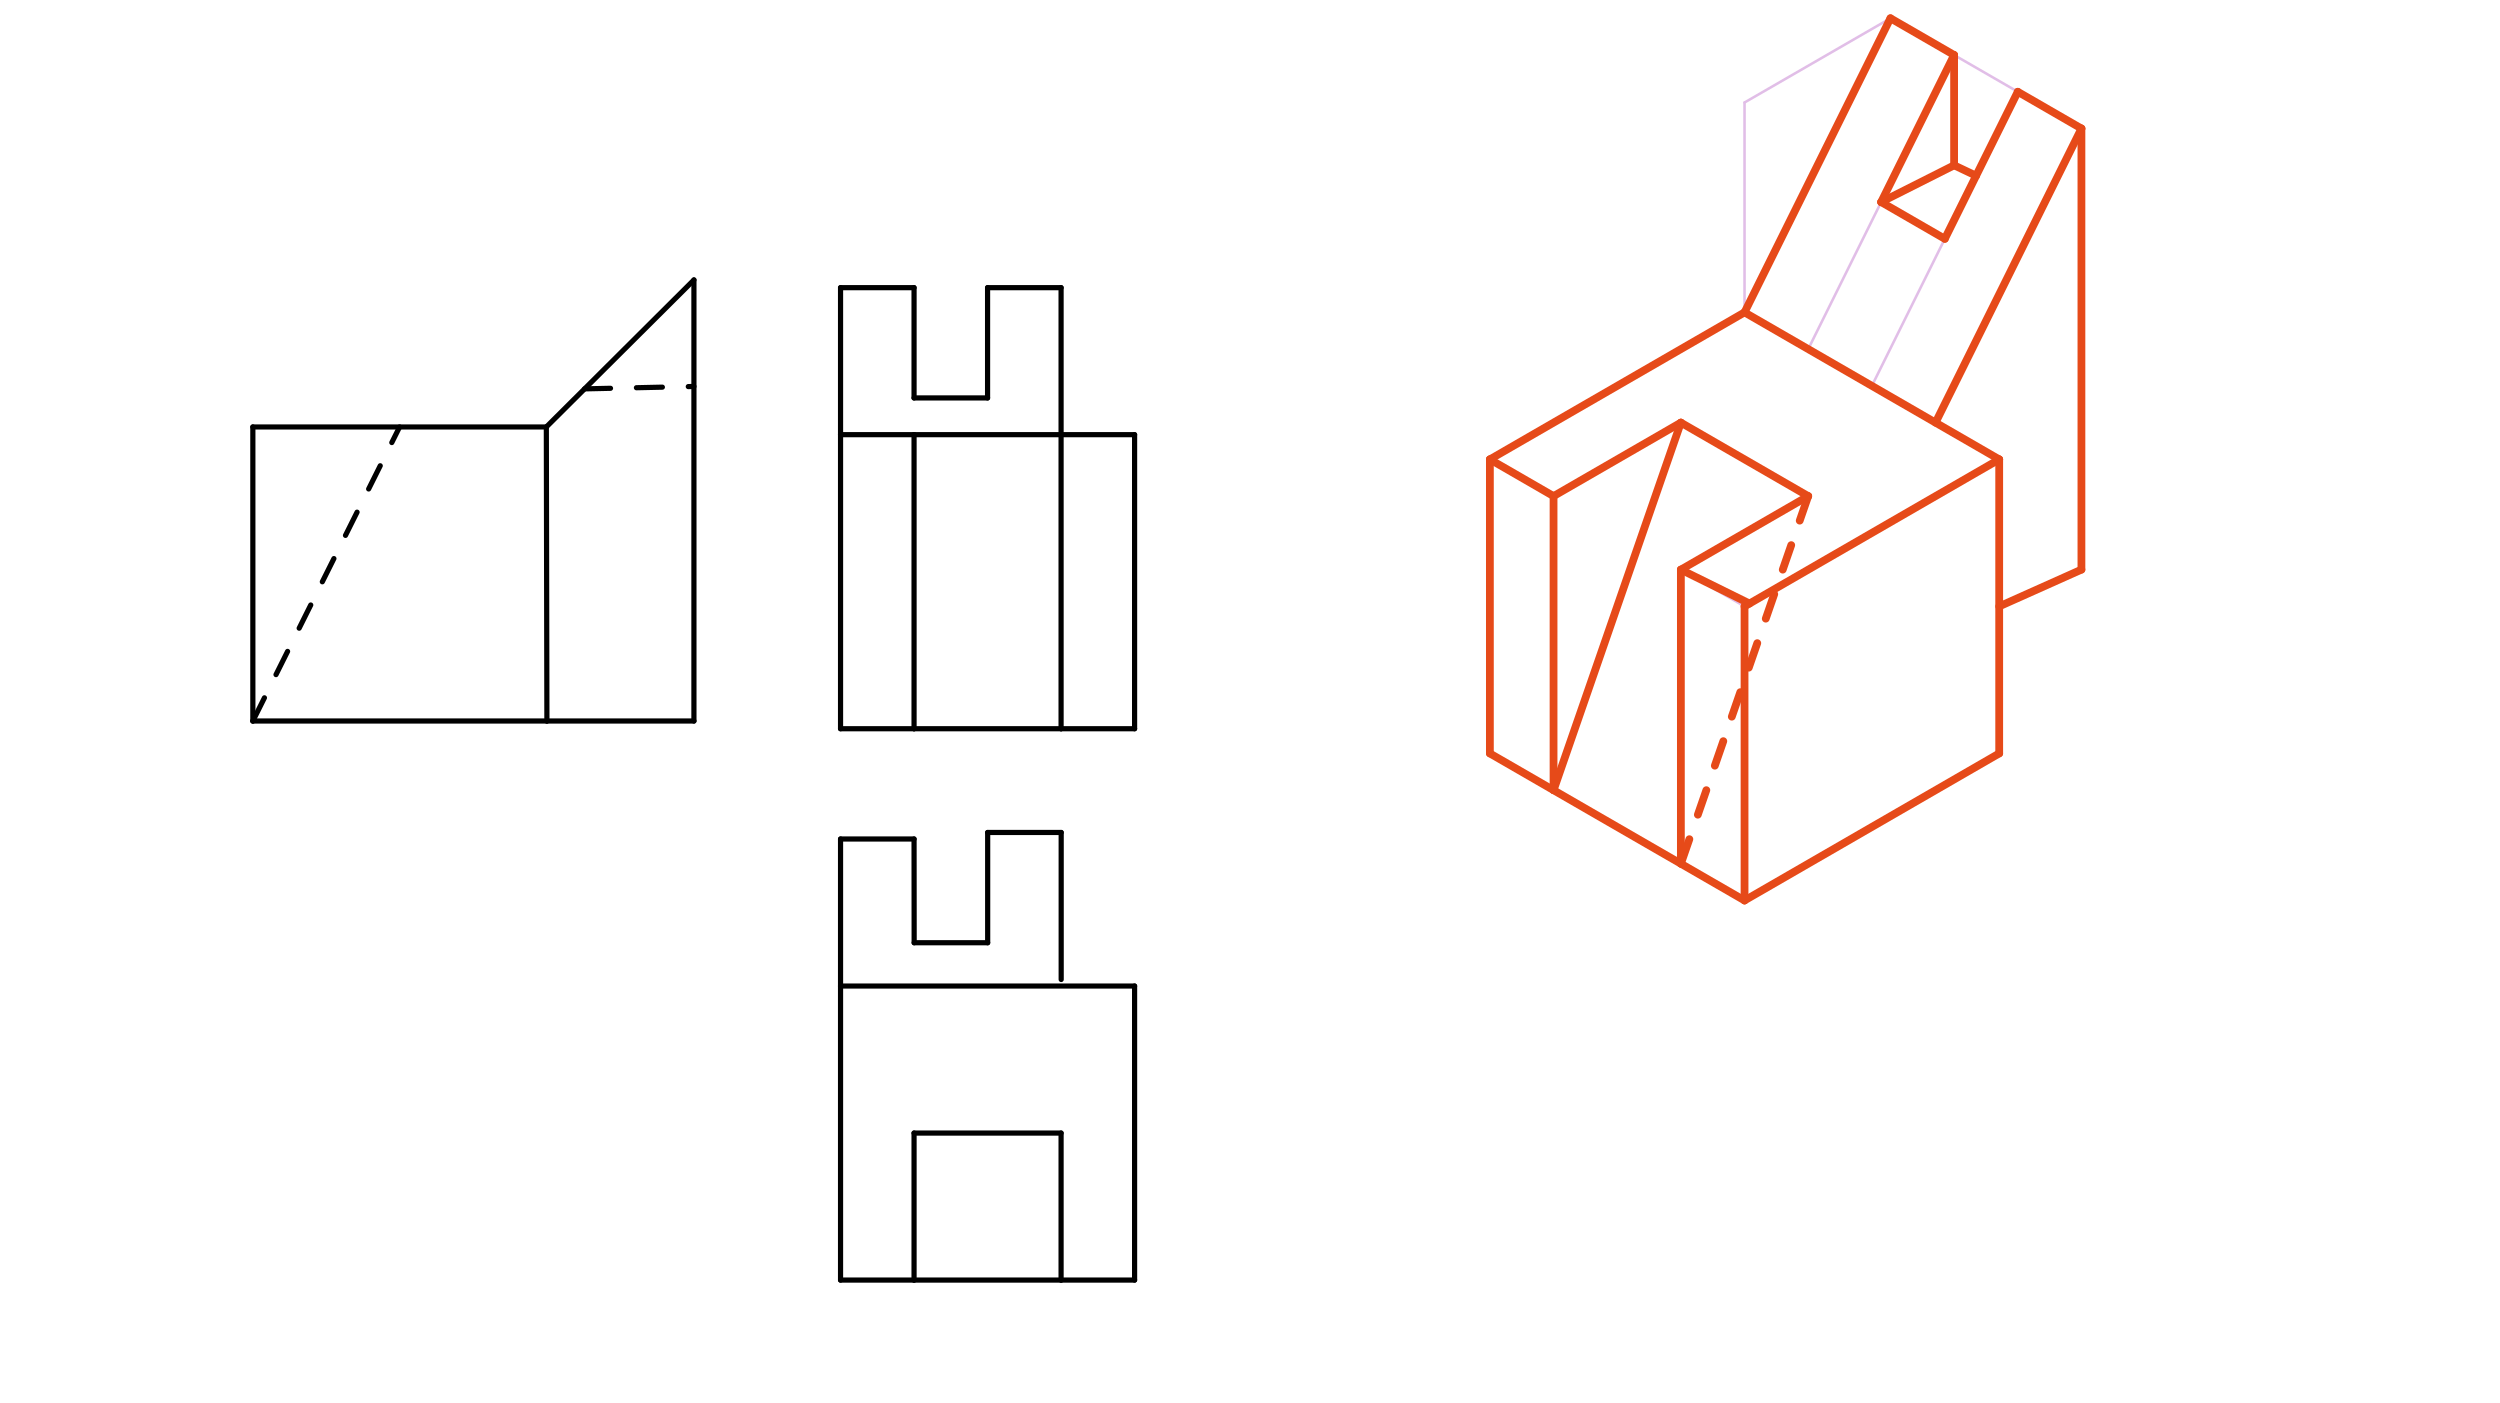 <svg xmlns="http://www.w3.org/2000/svg" class="svg--816" height="100%" preserveAspectRatio="xMidYMid meet" viewBox="0 0 964 541" width="100%"><defs><marker id="marker-arrow" markerHeight="16" markerUnits="userSpaceOnUse" markerWidth="24" orient="auto-start-reverse" refX="24" refY="4" viewBox="0 0 24 8"><path d="M 0 0 L 24 4 L 0 8 z" stroke="inherit"></path></marker></defs><g class="aux-layer--949"></g><g class="main-layer--75a"><g class="element--733"><line stroke="#000000" stroke-dasharray="none" stroke-linecap="round" stroke-width="2" x1="97.5" x2="210.886" y1="278.023" y2="278.023"></line></g><g class="element--733"><line stroke="#000000" stroke-dasharray="none" stroke-linecap="round" stroke-width="2" x1="97.5" x2="97.5" y1="278.023" y2="164.638"></line></g><g class="element--733"><line stroke="#000000" stroke-dasharray="none" stroke-linecap="round" stroke-width="2" x1="97.5" x2="210.664" y1="164.638" y2="164.638"></line></g><g class="element--733"><line stroke="#000000" stroke-dasharray="none" stroke-linecap="round" stroke-width="2" x1="210.664" x2="210.886" y1="164.638" y2="278.023"></line></g><g class="element--733"><line stroke="#000000" stroke-dasharray="10" stroke-linecap="round" stroke-width="2" x1="97.5" x2="154.082" y1="278.023" y2="164.638"></line></g><g class="element--733"><line stroke="#000000" stroke-dasharray="none" stroke-linecap="round" stroke-width="2" x1="210.886" x2="267.579" y1="278.023" y2="278.023"></line></g><g class="element--733"><line stroke="#000000" stroke-dasharray="none" stroke-linecap="round" stroke-width="2" x1="267.579" x2="267.579" y1="278.023" y2="107.945"></line></g><g class="element--733"><line stroke="#000000" stroke-dasharray="none" stroke-linecap="round" stroke-width="2" x1="210.664" x2="267.579" y1="164.638" y2="107.945"></line></g><g class="element--733"><line stroke="#000000" stroke-dasharray="10" stroke-linecap="round" stroke-width="2" x1="225.414" x2="267.578" y1="149.945" y2="149.023"></line></g><g class="element--733"><line stroke="#000000" stroke-dasharray="none" stroke-linecap="round" stroke-width="2" x1="437.5" x2="437.5" y1="281.003" y2="167.617"></line></g><g class="element--733"><line stroke="#000000" stroke-dasharray="none" stroke-linecap="round" stroke-width="2" x1="437.5" x2="409.153" y1="281.003" y2="281.003"></line></g><g class="element--733"><line stroke="#000000" stroke-dasharray="none" stroke-linecap="round" stroke-width="2" x1="409.153" x2="409.153" y1="281.003" y2="167.617"></line></g><g class="element--733"><line stroke="#000000" stroke-dasharray="none" stroke-linecap="round" stroke-width="2" x1="409.153" x2="437.5" y1="167.617" y2="167.617"></line></g><g class="element--733"><line stroke="#000000" stroke-dasharray="none" stroke-linecap="round" stroke-width="2" x1="409.153" x2="352.46" y1="281.003" y2="281.003"></line></g><g class="element--733"><line stroke="#000000" stroke-dasharray="none" stroke-linecap="round" stroke-width="2" x1="352.46" x2="352.46" y1="281.003" y2="167.617"></line></g><g class="element--733"><line stroke="#000000" stroke-dasharray="none" stroke-linecap="round" stroke-width="2" x1="352.46" x2="409.153" y1="167.617" y2="167.617"></line></g><g class="element--733"><line stroke="#000000" stroke-dasharray="none" stroke-linecap="round" stroke-width="2" x1="352.46" x2="324.114" y1="281.003" y2="281.003"></line></g><g class="element--733"><line stroke="#000000" stroke-dasharray="none" stroke-linecap="round" stroke-width="2" x1="324.114" x2="324.114" y1="281.003" y2="167.617"></line></g><g class="element--733"><line stroke="#000000" stroke-dasharray="none" stroke-linecap="round" stroke-width="2" x1="324.114" x2="352.46" y1="167.617" y2="167.617"></line></g><g class="element--733"><line stroke="#000000" stroke-dasharray="none" stroke-linecap="round" stroke-width="2" x1="324.114" x2="324.114" y1="167.617" y2="110.924"></line></g><g class="element--733"><line stroke="#000000" stroke-dasharray="none" stroke-linecap="round" stroke-width="2" x1="324.114" x2="352.46" y1="110.924" y2="110.924"></line></g><g class="element--733"><line stroke="#000000" stroke-dasharray="none" stroke-linecap="round" stroke-width="2" x1="352.46" x2="352.46" y1="110.924" y2="153.444"></line></g><g class="element--733"><line stroke="#000000" stroke-dasharray="none" stroke-linecap="round" stroke-width="2" x1="324.114" x2="352.46" y1="323.523" y2="323.523"></line></g><g class="element--733"><line stroke="#000000" stroke-dasharray="none" stroke-linecap="round" stroke-width="2" x1="324.114" x2="324.114" y1="323.523" y2="380.216"></line></g><g class="element--733"><line stroke="#000000" stroke-dasharray="none" stroke-linecap="round" stroke-width="2" x1="324.114" x2="437.5" y1="380.216" y2="380.216"></line></g><g class="element--733"><line stroke="#000000" stroke-dasharray="none" stroke-linecap="round" stroke-width="2" x1="324.114" x2="324.114" y1="380.216" y2="493.601"></line></g><g class="element--733"><line stroke="#000000" stroke-dasharray="none" stroke-linecap="round" stroke-width="2" x1="324.114" x2="352.46" y1="493.601" y2="493.601"></line></g><g class="element--733"><line stroke="#000000" stroke-dasharray="none" stroke-linecap="round" stroke-width="2" x1="352.46" x2="352.46" y1="493.601" y2="436.909"></line></g><g class="element--733"><line stroke="#000000" stroke-dasharray="none" stroke-linecap="round" stroke-width="2" x1="352.46" x2="409.153" y1="436.909" y2="436.909"></line></g><g class="element--733"><line stroke="#000000" stroke-dasharray="none" stroke-linecap="round" stroke-width="2" x1="409.153" x2="409.153" y1="436.909" y2="493.601"></line></g><g class="element--733"><line stroke="#000000" stroke-dasharray="none" stroke-linecap="round" stroke-width="2" x1="409.153" x2="437.5" y1="493.601" y2="493.601"></line></g><g class="element--733"><line stroke="#000000" stroke-dasharray="none" stroke-linecap="round" stroke-width="2" x1="352.46" x2="409.153" y1="493.601" y2="493.601"></line></g><g class="element--733"><line stroke="#000000" stroke-dasharray="none" stroke-linecap="round" stroke-width="2" x1="352.46" x2="352.5" y1="323.523" y2="363.523"></line></g><g class="element--733"><line stroke="#000000" stroke-dasharray="none" stroke-linecap="round" stroke-width="2" x1="437.5" x2="437.5" y1="493.601" y2="380.216"></line></g><g class="element--733"><line stroke="#000000" stroke-dasharray="none" stroke-linecap="round" stroke-width="2" x1="352.5" x2="380.846" y1="363.523" y2="363.523"></line></g><g class="element--733"><line stroke="#000000" stroke-dasharray="none" stroke-linecap="round" stroke-width="2" x1="380.846" x2="380.846" y1="363.523" y2="321.004"></line></g><g class="element--733"><line stroke="#000000" stroke-dasharray="none" stroke-linecap="round" stroke-width="2" x1="380.846" x2="409.193" y1="321.004" y2="321.004"></line></g><g class="element--733"><line stroke="#000000" stroke-dasharray="none" stroke-linecap="round" stroke-width="2" x1="409.193" x2="409.193" y1="321.004" y2="377.697"></line></g><g class="element--733"><line stroke="#000000" stroke-dasharray="none" stroke-linecap="round" stroke-width="2" x1="352.46" x2="380.807" y1="153.444" y2="153.444"></line></g><g class="element--733"><line stroke="#000000" stroke-dasharray="none" stroke-linecap="round" stroke-width="2" x1="380.807" x2="380.807" y1="153.444" y2="110.924"></line></g><g class="element--733"><line stroke="#000000" stroke-dasharray="none" stroke-linecap="round" stroke-width="2" x1="380.807" x2="409.153" y1="110.924" y2="110.924"></line></g><g class="element--733"><line stroke="#000000" stroke-dasharray="none" stroke-linecap="round" stroke-width="2" x1="409.153" x2="409.153" y1="110.924" y2="167.617"></line></g><g class="element--733"><line stroke="#E1BEE7" stroke-dasharray="none" stroke-linecap="round" stroke-width="1" x1="574.5" x2="574.5" y1="290.523" y2="177.138"></line></g><g class="element--733"><line stroke="#E1BEE7" stroke-dasharray="none" stroke-linecap="round" stroke-width="1" x1="672.695" x2="672.695" y1="233.831" y2="347.216"></line></g><g class="element--733"><line stroke="#E1BEE7" stroke-dasharray="none" stroke-linecap="round" stroke-width="1" x1="672.695" x2="648.146" y1="347.216" y2="333.043"></line></g><g class="element--733"><line stroke="#E1BEE7" stroke-dasharray="none" stroke-linecap="round" stroke-width="1" x1="648.146" x2="648.146" y1="333.043" y2="219.657"></line></g><g class="element--733"><line stroke="#E1BEE7" stroke-dasharray="none" stroke-linecap="round" stroke-width="1" x1="574.5" x2="599.049" y1="290.523" y2="304.697"></line></g><g class="element--733"><line stroke="#E1BEE7" stroke-dasharray="none" stroke-linecap="round" stroke-width="1" x1="599.049" x2="599.049" y1="304.697" y2="191.311"></line></g><g class="element--733"><line stroke="#E1BEE7" stroke-dasharray="none" stroke-linecap="round" stroke-width="1" x1="599.049" x2="648.146" y1="304.697" y2="333.043"></line></g><g class="element--733"><line stroke="#E1BEE7" stroke-dasharray="none" stroke-linecap="round" stroke-width="1" x1="599.049" x2="648.146" y1="191.311" y2="162.964"></line></g><g class="element--733"><line stroke="#E1BEE7" stroke-dasharray="none" stroke-linecap="round" stroke-width="1" x1="648.146" x2="697.244" y1="162.964" y2="191.311"></line></g><g class="element--733"><line stroke="#E1BEE7" stroke-dasharray="none" stroke-linecap="round" stroke-width="1" x1="648.146" x2="697.244" y1="219.657" y2="191.311"></line></g><g class="element--733"><line stroke="#E1BEE7" stroke-dasharray="none" stroke-linecap="round" stroke-width="1" x1="574.5" x2="599.049" y1="177.138" y2="191.311"></line></g><g class="element--733"><line stroke="#E1BEE7" stroke-dasharray="none" stroke-linecap="round" stroke-width="1" x1="648.146" x2="672.695" y1="219.657" y2="233.831"></line></g><g class="element--733"><line stroke="#E1BEE7" stroke-dasharray="none" stroke-linecap="round" stroke-width="1" x1="672.695" x2="770.89" y1="233.831" y2="177.138"></line></g><g class="element--733"><line stroke="#E1BEE7" stroke-dasharray="none" stroke-linecap="round" stroke-width="1" x1="770.89" x2="770.89" y1="177.138" y2="290.523"></line></g><g class="element--733"><line stroke="#E1BEE7" stroke-dasharray="none" stroke-linecap="round" stroke-width="1" x1="770.89" x2="672.695" y1="290.523" y2="347.216"></line></g><g class="element--733"><line stroke="#E1BEE7" stroke-dasharray="none" stroke-linecap="round" stroke-width="1" x1="574.5" x2="672.695" y1="177.138" y2="120.445"></line></g><g class="element--733"><line stroke="#E1BEE7" stroke-dasharray="none" stroke-linecap="round" stroke-width="1" x1="599.049" x2="648.146" y1="304.697" y2="162.964"></line></g><g class="element--733"><line stroke="#E1BEE7" stroke-dasharray="10" stroke-linecap="round" stroke-width="1" x1="648.146" x2="697.244" y1="333.043" y2="191.311"></line></g><g class="element--733"><line stroke="#E1BEE7" stroke-dasharray="none" stroke-linecap="round" stroke-width="1" x1="672.695" x2="672.695" y1="120.445" y2="39.523"></line></g><g class="element--733"><line stroke="#E1BEE7" stroke-dasharray="none" stroke-linecap="round" stroke-width="1" x1="672.695" x2="728.954" y1="39.523" y2="7.042"></line></g><g class="element--733"><line stroke="#E1BEE7" stroke-dasharray="none" stroke-linecap="round" stroke-width="1" x1="728.954" x2="753.503" y1="7.042" y2="21.215"></line></g><g class="element--733"><line stroke="#E1BEE7" stroke-dasharray="none" stroke-linecap="round" stroke-width="1" x1="753.503" x2="753.503" y1="21.215" y2="63.735"></line></g><g class="element--733"><line stroke="#E1BEE7" stroke-dasharray="none" stroke-linecap="round" stroke-width="1" x1="672.695" x2="728.954" y1="120.445" y2="7.042"></line></g><g class="element--733"><line stroke="#E1BEE7" stroke-dasharray="none" stroke-linecap="round" stroke-width="1" x1="672.695" x2="697.244" y1="120.445" y2="134.618"></line></g><g class="element--733"><line stroke="#E1BEE7" stroke-dasharray="none" stroke-linecap="round" stroke-width="1" x1="697.244" x2="753.503" y1="134.618" y2="21.215"></line></g><g class="element--733"><line stroke="#E1BEE7" stroke-dasharray="none" stroke-linecap="round" stroke-width="1" x1="753.503" x2="778.052" y1="21.215" y2="35.389"></line></g><g class="element--733"><line stroke="#E1BEE7" stroke-dasharray="none" stroke-linecap="round" stroke-width="1" x1="697.244" x2="721.793" y1="134.618" y2="148.791"></line></g><g class="element--733"><line stroke="#E1BEE7" stroke-dasharray="none" stroke-linecap="round" stroke-width="1" x1="721.793" x2="778.052" y1="148.791" y2="35.389"></line></g><g class="element--733"><line stroke="#E1BEE7" stroke-dasharray="none" stroke-linecap="round" stroke-width="1" x1="721.793" x2="746.341" y1="148.791" y2="162.964"></line></g><g class="element--733"><line stroke="#E1BEE7" stroke-dasharray="none" stroke-linecap="round" stroke-width="1" x1="778.052" x2="802.6" y1="35.389" y2="49.562"></line></g><g class="element--733"><line stroke="#E1BEE7" stroke-dasharray="none" stroke-linecap="round" stroke-width="1" x1="802.6" x2="746.341" y1="49.562" y2="162.964"></line></g><g class="element--733"><line stroke="#E1BEE7" stroke-dasharray="none" stroke-linecap="round" stroke-width="1" x1="746.341" x2="770.89" y1="162.964" y2="177.138"></line></g><g class="element--733"><line stroke="#E1BEE7" stroke-dasharray="none" stroke-linecap="round" stroke-width="1" x1="802.6" x2="802.6" y1="49.562" y2="219.641"></line></g><g class="element--733"><line stroke="#E1BEE7" stroke-dasharray="none" stroke-linecap="round" stroke-width="1" x1="802.6" x2="770.89" y1="219.641" y2="233.831"></line></g><g class="element--733"><line stroke="#E1BEE7" stroke-dasharray="none" stroke-linecap="round" stroke-width="1" x1="753.503" x2="761.99" y1="63.735" y2="67.763"></line></g><g class="element--733"><line stroke="#E1BEE7" stroke-dasharray="none" stroke-linecap="round" stroke-width="1" x1="753.503" x2="725.373" y1="63.735" y2="77.917"></line></g><g class="element--733"><line stroke="#E1BEE7" stroke-dasharray="none" stroke-linecap="round" stroke-width="1" x1="725.373" x2="749.922" y1="77.917" y2="92.09"></line></g><g class="element--733"><line stroke="#E64A19" stroke-dasharray="none" stroke-linecap="round" stroke-width="3" x1="574.5" x2="574.5" y1="290.523" y2="177.138"></line></g><g class="element--733"><line stroke="#E64A19" stroke-dasharray="none" stroke-linecap="round" stroke-width="3" x1="574.5" x2="672.695" y1="177.138" y2="120.445"></line></g><g class="element--733"><line stroke="#E64A19" stroke-dasharray="none" stroke-linecap="round" stroke-width="3" x1="672.695" x2="728.954" y1="120.445" y2="7.042"></line></g><g class="element--733"><line stroke="#E64A19" stroke-dasharray="none" stroke-linecap="round" stroke-width="3" x1="728.954" x2="753.503" y1="7.042" y2="21.215"></line></g><g class="element--733"><line stroke="#E64A19" stroke-dasharray="none" stroke-linecap="round" stroke-width="3" x1="753.503" x2="725.373" y1="21.215" y2="77.917"></line></g><g class="element--733"><line stroke="#E64A19" stroke-dasharray="none" stroke-linecap="round" stroke-width="3" x1="725.373" x2="749.922" y1="77.917" y2="92.09"></line></g><g class="element--733"><line stroke="#E64A19" stroke-dasharray="none" stroke-linecap="round" stroke-width="3" x1="749.922" x2="778.052" y1="92.09" y2="35.389"></line></g><g class="element--733"><line stroke="#E64A19" stroke-dasharray="none" stroke-linecap="round" stroke-width="3" x1="778.052" x2="802.6" y1="35.389" y2="49.562"></line></g><g class="element--733"><line stroke="#E64A19" stroke-dasharray="none" stroke-linecap="round" stroke-width="3" x1="802.6" x2="746.341" y1="49.562" y2="162.964"></line></g><g class="element--733"><line stroke="#E64A19" stroke-dasharray="none" stroke-linecap="round" stroke-width="3" x1="770.89" x2="672.695" y1="177.138" y2="120.445"></line></g><g class="element--733"><line stroke="#E64A19" stroke-dasharray="none" stroke-linecap="round" stroke-width="3" x1="802.6" x2="802.6" y1="49.562" y2="219.641"></line></g><g class="element--733"><line stroke="#E64A19" stroke-dasharray="none" stroke-linecap="round" stroke-width="3" x1="802.6" x2="770.89" y1="219.641" y2="233.831"></line></g><g class="element--733"><line stroke="#E64A19" stroke-dasharray="none" stroke-linecap="round" stroke-width="3" x1="770.89" x2="770.89" y1="177.138" y2="290.523"></line></g><g class="element--733"><line stroke="#E64A19" stroke-dasharray="none" stroke-linecap="round" stroke-width="3" x1="770.89" x2="672.695" y1="290.523" y2="347.216"></line></g><g class="element--733"><line stroke="#E64A19" stroke-dasharray="none" stroke-linecap="round" stroke-width="3" x1="672.695" x2="672.695" y1="347.216" y2="233.831"></line></g><g class="element--733"><line stroke="#E64A19" stroke-dasharray="none" stroke-linecap="round" stroke-width="3" x1="672.695" x2="770.89" y1="233.831" y2="177.138"></line></g><g class="element--733"><line stroke="#E64A19" stroke-dasharray="none" stroke-linecap="round" stroke-width="3" x1="674.606" x2="648.146" y1="232.727" y2="219.657"></line></g><g class="element--733"><line stroke="#E64A19" stroke-dasharray="none" stroke-linecap="round" stroke-width="3" x1="648.146" x2="697.244" y1="219.657" y2="191.311"></line></g><g class="element--733"><line stroke="#E64A19" stroke-dasharray="none" stroke-linecap="round" stroke-width="3" x1="697.244" x2="648.146" y1="191.311" y2="162.964"></line></g><g class="element--733"><line stroke="#E64A19" stroke-dasharray="none" stroke-linecap="round" stroke-width="3" x1="648.146" x2="599.049" y1="162.964" y2="191.311"></line></g><g class="element--733"><line stroke="#E64A19" stroke-dasharray="none" stroke-linecap="round" stroke-width="3" x1="599.049" x2="574.5" y1="191.311" y2="177.138"></line></g><g class="element--733"><line stroke="#E64A19" stroke-dasharray="none" stroke-linecap="round" stroke-width="3" x1="574.5" x2="672.695" y1="290.523" y2="347.216"></line></g><g class="element--733"><line stroke="#E64A19" stroke-dasharray="none" stroke-linecap="round" stroke-width="3" x1="599.049" x2="599.049" y1="304.697" y2="191.311"></line></g><g class="element--733"><line stroke="#E64A19" stroke-dasharray="none" stroke-linecap="round" stroke-width="3" x1="599.049" x2="648.146" y1="304.697" y2="162.964"></line></g><g class="element--733"><line stroke="#E64A19" stroke-dasharray="none" stroke-linecap="round" stroke-width="3" x1="725.373" x2="753.503" y1="77.917" y2="63.735"></line></g><g class="element--733"><line stroke="#E64A19" stroke-dasharray="none" stroke-linecap="round" stroke-width="3" x1="753.503" x2="753.503" y1="63.735" y2="21.215"></line></g><g class="element--733"><line stroke="#E64A19" stroke-dasharray="10" stroke-linecap="round" stroke-width="3" x1="648.146" x2="697.244" y1="333.043" y2="191.311"></line></g><g class="element--733"><line stroke="#E64A19" stroke-dasharray="none" stroke-linecap="round" stroke-width="3" x1="648.146" x2="648.146" y1="333.043" y2="219.657"></line></g><g class="element--733"><line stroke="#E64A19" stroke-dasharray="none" stroke-linecap="round" stroke-width="3" x1="761.99" x2="753.503" y1="67.763" y2="63.735"></line></g></g><g class="snaps-layer--ac6"></g><g class="temp-layer--52d"></g></svg>